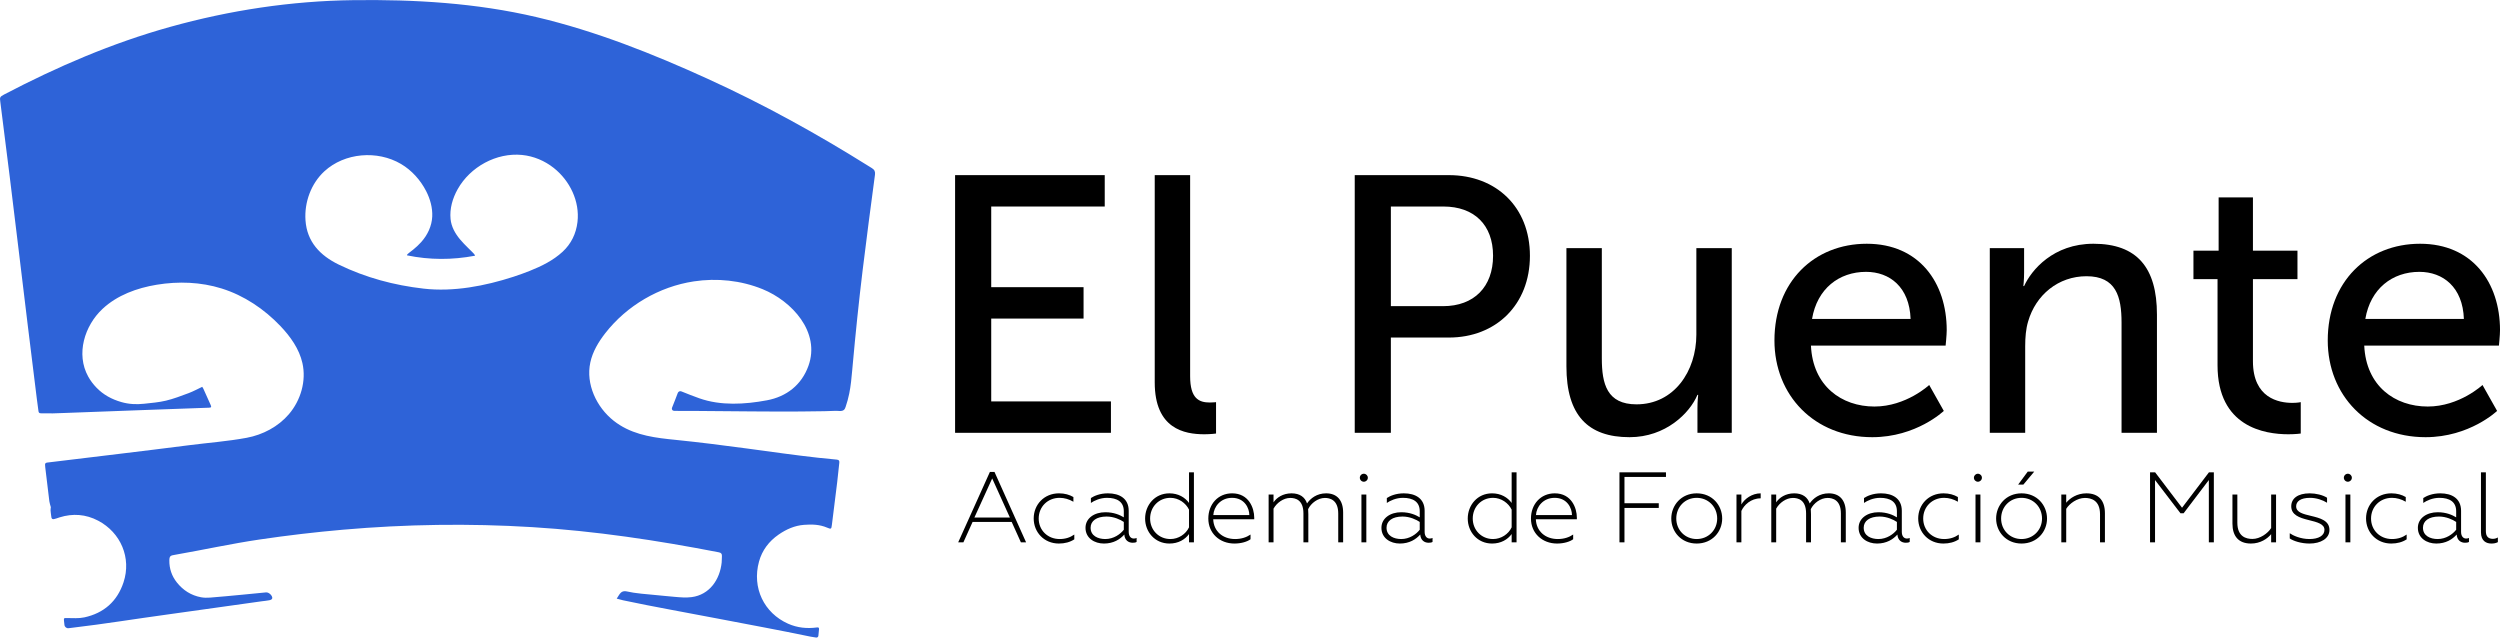 <?xml version="1.0" encoding="UTF-8" standalone="no"?>
<!DOCTYPE svg PUBLIC "-//W3C//DTD SVG 1.1//EN" "http://www.w3.org/Graphics/SVG/1.1/DTD/svg11.dtd">
<svg width="100%" height="100%" viewBox="0 0 6391 1630" version="1.1" xmlns="http://www.w3.org/2000/svg" xmlns:xlink="http://www.w3.org/1999/xlink" xml:space="preserve" xmlns:serif="http://www.serif.com/" style="fill-rule:evenodd;clip-rule:evenodd;stroke-linejoin:round;stroke-miterlimit:2;">
    <g transform="matrix(1,0,0,1,-784.525,-1435.2)">
        <g id="Página-1" serif:id="Página 1" transform="matrix(4.167,0,0,4.167,0,0)">
            <rect x="0" y="0" width="1920" height="1080" style="fill:none;"/>
            <g id="Capa-1" serif:id="Capa 1">
                <g transform="matrix(1,0,0,1,438.072,578.564)">
                    <path d="M0,-77.466C-0.719,-77.614 1.278,-79.13 1.325,-79.165C2.179,-79.8 3.021,-80.451 3.844,-81.126C5.539,-82.516 7.156,-84.004 8.617,-85.639C12.483,-89.967 15.1,-95.436 15.372,-101.275C15.626,-106.72 14.085,-112.133 11.612,-116.947C8.155,-123.675 2.78,-129.675 -3.756,-133.533C-18.289,-142.113 -38.384,-140.483 -50.801,-129.052C-58.987,-121.515 -63.136,-110.037 -62.389,-99.008C-61.498,-85.851 -53.492,-77.402 -41.936,-71.796C-25.468,-63.807 -8.016,-59.132 10.117,-57.068C28.47,-54.98 47.751,-58.694 65.217,-64.362C68.59,-65.456 71.928,-66.661 75.222,-67.974C82.432,-70.849 89.609,-74.382 95.354,-79.7C100.636,-84.59 103.641,-90.811 104.477,-97.96C105.959,-110.621 99.804,-123.278 89.955,-131.084C84.363,-135.516 77.568,-138.386 70.453,-139.083C54.756,-140.62 38.694,-131.831 30.972,-118.08C27.854,-112.528 25.989,-106.124 26.61,-99.787C27.076,-95.029 29.446,-90.849 32.466,-87.24C33.987,-85.422 35.655,-83.734 37.34,-82.069C38.161,-81.258 38.989,-80.453 39.809,-79.64C39.949,-79.501 42.173,-77.367 41.462,-77.234C27.629,-74.634 13.808,-74.619 0,-77.466M-186.894,-44.654C-197.922,-34.349 -203.346,-16.97 -195.699,-3.141C-194.328,-0.66 -192.599,1.613 -190.636,3.655C-186.401,8.058 -181.235,10.819 -175.384,12.51C-170.784,13.839 -166.146,14.07 -161.457,13.557C-156.948,13.063 -152.377,12.709 -147.988,11.652C-143.231,10.505 -138.61,8.731 -134.012,7.011C-131.215,5.965 -128.572,4.505 -125.727,3.169C-125.47,3.602 -125.202,3.969 -125.018,4.375C-123.529,7.664 -122.04,10.953 -120.584,14.256C-119.984,15.618 -120.193,15.927 -121.65,15.976C-151.068,16.972 -180.503,18.145 -209.93,19.201C-214.903,19.477 -219.859,19.542 -224.833,19.408C-225.657,19.386 -226.089,18.981 -226.194,18.125C-226.503,15.618 -226.884,13.119 -227.199,10.613C-234.836,-50.2 -241.798,-111.103 -249.641,-171.889C-249.985,-174.352 -249.9,-174.794 -247.33,-176.139C-214.643,-193.238 -181.113,-207.7 -145.5,-217.625C-108.791,-227.855 -71.17,-233.57 -33.077,-234.055C4.642,-234.536 42.417,-232.307 79.232,-223.669C115.546,-215.148 150.617,-201.163 184.495,-185.729C218.478,-170.247 251.069,-152.275 282.709,-132.478C283.517,-131.973 284.326,-131.47 285.138,-130.972C286.743,-129.989 287.225,-128.761 286.99,-126.997C284.396,-107.524 281.807,-88.049 279.44,-68.546C277.076,-49.065 275.065,-29.604 273.301,-10.064L273.033,-7.102C272.596,-2.263 272.158,2.589 271.186,7.351C270.629,10.08 269.897,12.773 268.998,15.409C268.762,16.101 268.493,16.82 267.945,17.304C266.622,18.47 264.314,17.822 262.714,17.903C260.48,18.015 258.236,18.076 255.995,18.119C251.064,18.213 246.132,18.271 241.2,18.303C231.327,18.367 221.453,18.326 211.579,18.25C199.739,18.16 187.898,18.02 176.057,17.954C172.022,17.932 167.987,17.943 163.951,17.935C162.731,17.932 162.086,16.993 162.531,15.857C163.693,12.892 164.913,9.948 166,6.956C166.328,6.055 167.307,5.609 168.196,5.968C171.839,7.442 175.498,8.889 179.203,10.2C192.395,14.867 207.161,13.965 220.7,11.439C232.714,9.198 241.941,2.021 246.153,-9.658C253.652,-30.456 235.967,-49.45 218.054,-56.739C204.776,-62.142 190.005,-63.666 175.832,-61.515C154.586,-58.29 134.731,-46.668 121.516,-29.722C117.349,-24.379 113.768,-18.4 112.347,-11.775C109.5,1.49 116.098,15.665 126.765,24.048C136.516,31.713 148.199,33.94 160.257,35.249C161.702,35.406 163.149,35.554 164.595,35.701C179.325,37.205 194.016,39.054 208.688,41.036C223.165,42.992 237.585,45.065 252.098,46.676C255.911,47.1 259.728,47.485 263.549,47.821C264.914,47.941 265.229,48.574 265.106,49.722C264.684,53.682 264.297,57.647 263.816,61.6C262.753,70.345 261.625,79.082 260.556,87.827C260.235,90.447 260.097,90.619 257.656,89.567C253.07,87.592 248.264,87.46 243.424,87.843C237.672,88.298 232.579,90.56 227.865,93.822C221.911,97.943 217.741,103.463 215.844,110.368C211.409,126.505 218.96,141.944 233.673,148.487C239.373,151.022 245.3,151.603 251.408,150.784C252.418,150.649 252.727,150.981 252.656,151.868C252.547,153.224 252.41,154.578 252.259,155.93C252.184,156.602 251.573,157.07 250.903,156.978C249.789,156.825 248.672,156.677 247.572,156.448C228.472,152.462 209.251,148.956 190.084,145.27C170.883,141.536 151.567,138.213 132.438,134.126C131.125,133.846 129.824,133.506 128.541,133.109C129.431,131.887 130.026,130.428 131.161,129.395C132.039,128.595 133.259,128.418 134.391,128.623C135.888,128.895 137.372,129.225 138.875,129.468C142.072,129.985 145.282,130.219 148.499,130.533C151.813,130.856 155.127,131.178 158.441,131.491C160.365,131.672 162.29,131.851 164.214,132.026C167.638,132.336 171.096,132.624 174.505,132.179C185.554,130.736 191.854,121.361 192.936,110.943C193.066,109.687 192.978,108.41 193.081,107.15C193.197,105.747 192.703,104.982 191.246,104.699C153.299,97.324 115.289,91.61 76.668,89.244C38.008,86.876 -0.83,87.452 -39.413,90.825C-56.474,92.316 -73.539,94.327 -90.47,96.825C-107.935,99.402 -125.217,103.215 -142.606,106.247C-144.944,106.654 -145.874,106.753 -145.913,109.6C-145.983,114.656 -144.438,119.251 -141.303,123.187C-137.496,127.965 -132.553,131.148 -126.476,132.269C-124.676,132.601 -122.832,132.623 -121.007,132.485C-114.299,131.974 -107.602,131.306 -100.904,130.675C-96.146,130.227 -91.392,129.732 -86.634,129.286C-85.666,129.195 -84.703,129.729 -84.013,130.364C-83.352,130.973 -82.416,132.223 -82.895,133.162C-83,133.368 -83.171,133.534 -83.363,133.662C-83.731,133.906 -84.17,134.015 -84.603,134.102C-86.097,134.404 -87.625,134.525 -89.136,134.723C-108.567,137.405 -127.991,140.159 -147.416,142.889C-166.743,145.524 -186.031,148.696 -205.401,150.963C-206.179,151.055 -206.958,151.15 -207.736,151.246C-208.991,151.4 -210.115,150.504 -210.259,149.247C-210.356,148.409 -210.464,147.573 -210.544,146.734C-210.711,144.992 -210.542,145.018 -208.828,145.022C-205.233,145.031 -201.521,145.359 -198.064,144.608C-186.083,142.006 -177.877,134.788 -174.014,123.089C-169.08,108.142 -175.677,92.594 -189.631,85.262C-197.115,81.329 -205.108,80.705 -213.257,83.257C-213.928,83.467 -214.592,83.702 -215.256,83.933C-217.779,84.811 -218.274,84.467 -218.479,81.747C-218.549,80.813 -218.754,79.887 -218.783,78.953C-218.806,78.218 -218.656,77.476 -218.608,77C-218.954,75.677 -219.383,74.556 -219.528,73.399C-220.401,66.47 -221.209,59.532 -222.034,52.597C-222.09,52.132 -222.07,51.657 -222.145,51.196C-222.317,50.128 -221.698,49.74 -220.805,49.631C-191.802,46.086 -162.765,42.709 -133.777,38.983C-122.086,37.481 -110.036,36.593 -98.482,34.443C-88.59,32.602 -79.152,27.654 -72.569,19.963C-65.281,11.448 -61.814,-0.448 -64.267,-11.384C-66.222,-20.106 -71.637,-27.678 -77.804,-34.15C-87.733,-44.569 -100.065,-52.851 -113.8,-57.153C-126.604,-61.164 -140.38,-61.647 -153.619,-59.473C-165.77,-57.477 -177.876,-53.07 -186.894,-44.654" style="fill:rgb(46,99,216);fill-rule:nonzero;"/>
                </g>
                <g transform="matrix(1,0,0,1,774.205,609.943)">
                    <path d="M0,-158.082L91.804,-158.082L91.804,-138.825L22.168,-138.825L22.168,-89.341L78.816,-89.341L78.816,-70.085L22.168,-70.085L22.168,-19.257L95.61,-19.257L95.61,0L0,0L0,-158.082Z" style="fill-rule:nonzero;"/>
                </g>
                <g transform="matrix(1,0,0,1,896.682,610.838)">
                    <path d="M0,-158.977L21.719,-158.977L21.719,-35.602C21.719,-21.943 27.092,-19.481 33.81,-19.481C35.825,-19.481 37.616,-19.705 37.616,-19.705L37.616,-0.448C37.616,-0.448 34.258,0 30.452,0C18.137,0 0,-3.359 0,-31.796L0,-158.977Z" style="fill-rule:nonzero;"/>
                </g>
                <g transform="matrix(1,0,0,1,1073.57,529.558)">
                    <path d="M0,2.688C19.032,2.688 30.675,-9.179 30.675,-28.212C30.675,-47.245 19.032,-58.44 0.223,-58.44L-32.02,-58.44L-32.02,2.688L0,2.688ZM-54.188,-77.697L3.582,-77.697C32.467,-77.697 53.291,-58.216 53.291,-28.212C53.291,1.792 32.467,21.944 3.582,21.944L-32.02,21.944L-32.02,80.385L-54.188,80.385L-54.188,-77.697Z" style="fill-rule:nonzero;"/>
                </g>
                <g transform="matrix(1,0,0,1,1149.25,612.629)">
                    <path d="M0,-115.986L21.719,-115.986L21.719,-48.364C21.719,-32.691 24.854,-20.152 42.991,-20.152C66.054,-20.152 79.713,-40.528 79.713,-62.919L79.713,-115.986L101.432,-115.986L101.432,-2.687L80.385,-2.687L80.385,-17.69C80.385,-22.392 80.832,-25.974 80.832,-25.974L80.385,-25.974C75.682,-14.779 60.904,0 38.737,0C13.211,0 0,-13.435 0,-43.439L0,-115.986Z" style="fill-rule:nonzero;"/>
                </g>
                <g transform="matrix(1,0,0,1,1360.39,566.504)">
                    <path d="M0,-26.422C-0.673,-45.902 -12.763,-55.306 -27.318,-55.306C-43.887,-55.306 -57.321,-45.007 -60.457,-26.422L0,-26.422ZM-26.87,-72.547C5.149,-72.547 22.168,-48.813 22.168,-19.48C22.168,-16.569 21.495,-10.076 21.495,-10.076L-61.128,-10.076C-60.008,14.778 -42.32,27.317 -22.167,27.317C-2.687,27.317 11.419,14.105 11.419,14.105L20.375,30.004C20.375,30.004 3.582,46.125 -23.512,46.125C-59.113,46.125 -83.52,20.376 -83.52,-13.211C-83.52,-49.261 -59.113,-72.547 -26.87,-72.547" style="fill-rule:nonzero;"/>
                </g>
                <g transform="matrix(1,0,0,1,1408.98,607.255)">
                    <path d="M0,-110.612L21.048,-110.612L21.048,-95.61C21.048,-91.132 20.601,-87.325 20.601,-87.325L21.048,-87.325C25.527,-97.177 38.962,-113.299 63.592,-113.299C90.237,-113.299 102.552,-98.745 102.552,-69.86L102.552,2.687L80.833,2.687L80.833,-64.934C80.833,-80.831 77.474,-93.371 59.337,-93.371C42.095,-93.371 28.214,-81.951 23.511,-65.606C22.167,-61.127 21.72,-55.978 21.72,-50.38L21.72,2.687L0,2.687L0,-110.612Z" style="fill-rule:nonzero;"/>
                </g>
                <g transform="matrix(1,0,0,1,1548.7,560.683)">
                    <path d="M0,-45.007L-14.779,-45.007L-14.779,-62.472L0.671,-62.472L0.671,-95.163L21.719,-95.163L21.719,-62.472L49.036,-62.472L49.036,-45.007L21.719,-45.007L21.719,5.373C21.719,27.988 37.616,30.899 45.901,30.899C49.036,30.899 51.051,30.451 51.051,30.451L51.051,49.707C51.051,49.707 47.916,50.156 43.438,50.156C28.884,50.156 0,45.678 0,7.836L0,-45.007Z" style="fill-rule:nonzero;"/>
                </g>
                <g transform="matrix(1,0,0,1,1699.83,566.504)">
                    <path d="M0,-26.422C-0.671,-45.902 -12.762,-55.306 -27.317,-55.306C-43.887,-55.306 -57.321,-45.007 -60.457,-26.422L0,-26.422ZM-26.87,-72.547C5.15,-72.547 22.167,-48.813 22.167,-19.48C22.167,-16.569 21.496,-10.076 21.496,-10.076L-61.128,-10.076C-60.008,14.778 -42.318,27.317 -22.168,27.317C-2.687,27.317 11.419,14.105 11.419,14.105L20.376,30.004C20.376,30.004 3.582,46.125 -23.51,46.125C-59.113,46.125 -83.518,20.376 -83.518,-13.211C-83.518,-49.261 -59.113,-72.547 -26.87,-72.547" style="fill-rule:nonzero;"/>
                </g>
                <g transform="matrix(1,0,0,1,807.827,649.162)">
                    <path d="M0,12.762L-10.859,-11.228L-21.781,12.762L0,12.762ZM-12.271,-15.216L-9.448,-15.216L9.94,27.978L6.75,27.978L1.105,15.462L-22.885,15.462L-28.529,27.978L-31.721,27.978L-12.271,-15.216Z" style="fill-rule:nonzero;"/>
                </g>
                <g transform="matrix(1,0,0,1,822.431,662.477)">
                    <path d="M0,-0.001C0,-8.468 6.381,-15.401 15.523,-15.401C19.02,-15.401 21.965,-14.542 24.358,-13.131L24.358,-10.247C21.72,-11.781 18.837,-12.64 15.892,-12.64C8.589,-12.64 3.068,-7.179 3.068,0.061C3.068,7.239 8.589,12.638 15.892,12.638C19.511,12.638 22.394,11.656 24.91,9.878L24.91,12.823C22.273,14.541 19.082,15.4 15.461,15.4C6.381,15.4 0,8.466 0,-0.001" style="fill-rule:nonzero;"/>
                </g>
                <g transform="matrix(1,0,0,1,877.713,655.543)">
                    <path d="M0,13.866L0,9.081C-2.086,7.67 -6.075,5.768 -10.554,5.768C-16.75,5.768 -20.371,8.467 -20.371,12.64C-20.371,17.608 -15.892,19.572 -11.351,19.572C-6.198,19.572 -2.086,16.566 0,13.866M-23.499,12.7C-23.499,6.81 -18.1,3.129 -11.351,3.129C-6.013,3.129 -2.331,4.846 0,6.259L0,2.515C0,-3.252 -4.05,-5.706 -10.308,-5.706C-14.481,-5.706 -18.161,-3.989 -20.186,-2.577L-20.186,-5.583C-18.223,-6.873 -14.664,-8.467 -9.755,-8.467C-2.577,-8.467 3.007,-5.277 3.007,2.27L3.007,15.154C3.007,17.731 4.233,19.265 6.135,19.265C6.81,19.265 7.363,19.142 7.854,18.898L7.854,21.352C7.178,21.781 6.258,21.843 5.399,21.843C3.007,21.843 0.552,20.432 0.306,16.811C-2.331,19.756 -6.32,22.333 -12.21,22.333C-17.917,22.333 -23.499,19.081 -23.499,12.7" style="fill-rule:nonzero;"/>
                </g>
                <g transform="matrix(1,0,0,1,917.718,644.131)">
                    <path d="M0,23.806L0,12.946C-1.963,8.896 -6.381,5.706 -11.413,5.706C-18.531,5.706 -23.868,11.229 -23.868,18.407C-23.868,25.463 -18.531,30.984 -11.413,30.984C-6.443,30.984 -1.963,27.979 0,23.806M-26.937,18.407C-26.937,10.247 -21.046,2.946 -12.027,2.946C-6.566,2.946 -2.454,5.46 0,8.836L0,-9.94L3.005,-9.94L3.005,33.009L0,33.009L0,27.917C-2.454,31.292 -6.566,33.746 -12.027,33.746C-21.046,33.746 -26.937,26.506 -26.937,18.407" style="fill-rule:nonzero;"/>
                </g>
                <g transform="matrix(1,0,0,1,954.715,664.563)">
                    <path d="M0,-4.174C0,-8.284 -2.823,-14.727 -10.615,-14.727C-17.732,-14.727 -21.782,-9.204 -22.088,-4.174L0,-4.174ZM-25.156,-2.026C-25.156,-10.8 -19.205,-17.487 -10.554,-17.487C-0.308,-17.487 3.007,-8.469 3.007,-2.578L3.007,-1.597L-22.15,-1.597C-21.905,5.643 -16.444,10.551 -8.714,10.551C-4.847,10.551 -1.657,9.448 0.736,7.791L0.736,10.675C-1.228,12.147 -4.908,13.313 -9.143,13.313C-18.223,13.313 -25.156,6.994 -25.156,-2.026" style="fill-rule:nonzero;"/>
                </g>
                <g transform="matrix(1,0,0,1,966.556,676.404)">
                    <path d="M0,-28.592L3.005,-28.592L3.005,-23.807C4.909,-26.69 8.774,-29.328 14.05,-29.328C19.143,-29.328 22.271,-26.996 23.561,-23.131C25.707,-26.261 29.573,-29.328 35.28,-29.328C41.905,-29.328 45.709,-25.156 45.709,-17.547L45.709,0.736L42.704,0.736L42.704,-16.935C42.704,-25.401 37.488,-26.506 34.543,-26.506C30.248,-26.506 26.015,-23.316 24.235,-19.634C24.296,-18.469 24.358,-17.732 24.358,-16.566L24.358,0.736L21.351,0.736L21.351,-16.996C21.351,-25.524 16.258,-26.506 13.253,-26.506C9.142,-26.506 5.03,-23.56 3.005,-19.941L3.005,0.736L0,0.736L0,-28.592Z" style="fill-rule:nonzero;"/>
                </g>
                <g transform="matrix(1,0,0,1,0,232.19)">
                    <path d="M1023.49,415.622L1026.5,415.622L1026.5,444.95L1023.49,444.95L1023.49,415.622ZM1024.97,402.86C1026.32,402.86 1027.42,403.965 1027.42,405.314C1027.42,406.664 1026.32,407.768 1024.97,407.768C1023.62,407.768 1022.51,406.664 1022.51,405.314C1022.51,403.965 1023.62,402.86 1024.97,402.86" style="fill-rule:nonzero;"/>
                </g>
                <g transform="matrix(1,0,0,1,1059.26,655.543)">
                    <path d="M0,13.866L0,9.081C-2.085,7.67 -6.073,5.768 -10.553,5.768C-16.75,5.768 -20.37,8.467 -20.37,12.64C-20.37,17.608 -15.891,19.572 -11.351,19.572C-6.197,19.572 -2.085,16.566 0,13.866M-23.499,12.7C-23.499,6.81 -18.1,3.129 -11.351,3.129C-6.012,3.129 -2.331,4.846 0,6.259L0,2.515C0,-3.252 -4.049,-5.706 -10.308,-5.706C-14.479,-5.706 -18.161,-3.989 -20.186,-2.577L-20.186,-5.583C-18.223,-6.873 -14.664,-8.467 -9.755,-8.467C-2.576,-8.467 3.007,-5.277 3.007,2.27L3.007,15.154C3.007,17.731 4.234,19.265 6.136,19.265C6.81,19.265 7.363,19.142 7.854,18.898L7.854,21.352C7.179,21.781 6.259,21.843 5.399,21.843C3.007,21.843 0.552,20.432 0.308,16.811C-2.331,19.756 -6.32,22.333 -12.21,22.333C-17.915,22.333 -23.499,19.081 -23.499,12.7" style="fill-rule:nonzero;"/>
                </g>
                <g transform="matrix(1,0,0,1,1115.65,644.131)">
                    <path d="M0,23.806L0,12.946C-1.963,8.896 -6.381,5.706 -11.413,5.706C-18.531,5.706 -23.868,11.229 -23.868,18.407C-23.868,25.463 -18.531,30.984 -11.413,30.984C-6.443,30.984 -1.963,27.979 0,23.806M-26.937,18.407C-26.937,10.247 -21.046,2.946 -12.026,2.946C-6.566,2.946 -2.454,5.46 0,8.836L0,-9.94L3.005,-9.94L3.005,33.009L0,33.009L0,27.917C-2.454,31.292 -6.566,33.746 -12.026,33.746C-21.046,33.746 -26.937,26.506 -26.937,18.407" style="fill-rule:nonzero;"/>
                </g>
                <g transform="matrix(1,0,0,1,1152.65,664.563)">
                    <path d="M0,-4.174C0,-8.284 -2.823,-14.727 -10.615,-14.727C-17.732,-14.727 -21.782,-9.204 -22.088,-4.174L0,-4.174ZM-25.156,-2.026C-25.156,-10.8 -19.205,-17.487 -10.554,-17.487C-0.308,-17.487 3.007,-8.469 3.007,-2.578L3.007,-1.597L-22.15,-1.597C-21.905,5.643 -16.444,10.551 -8.714,10.551C-4.847,10.551 -1.657,9.448 0.736,7.791L0.736,10.675C-1.228,12.147 -4.908,13.313 -9.143,13.313C-18.223,13.313 -25.156,6.994 -25.156,-2.026" style="fill-rule:nonzero;"/>
                </g>
                <g transform="matrix(1,0,0,1,1181.79,677.14)">
                    <path d="M0,-42.949L28.531,-42.949L28.531,-40.127L3.068,-40.127L3.068,-23.99L24.113,-23.99L24.113,-21.107L3.068,-21.107L3.068,0L0,0L0,-42.949Z" style="fill-rule:nonzero;"/>
                </g>
                <g transform="matrix(1,0,0,1,1241.74,662.415)">
                    <path d="M0,0.122C0,-7.056 -5.461,-12.579 -12.578,-12.579C-19.696,-12.579 -25.095,-7.056 -25.095,0.122C-25.095,7.178 -19.696,12.699 -12.578,12.699C-5.461,12.699 0,7.178 0,0.122M-28.163,0.122C-28.163,-8.038 -22.027,-15.339 -12.578,-15.339C-3.068,-15.339 3.068,-8.038 3.068,0.122C3.068,8.222 -3.068,15.461 -12.578,15.461C-22.027,15.461 -28.163,8.222 -28.163,0.122" style="fill-rule:nonzero;"/>
                </g>
                <g transform="matrix(1,0,0,1,1253.58,676.404)">
                    <path d="M0,-28.592L3.005,-28.592L3.005,-22.517C4.969,-25.953 9.509,-29.328 14.847,-29.328L14.847,-26.261C8.774,-26.261 4.601,-22.088 3.005,-18.529L3.005,0.736L0,0.736L0,-28.592Z" style="fill-rule:nonzero;"/>
                </g>
                <g transform="matrix(1,0,0,1,1274.93,676.404)">
                    <path d="M0,-28.592L3.005,-28.592L3.005,-23.807C4.909,-26.69 8.774,-29.328 14.05,-29.328C19.143,-29.328 22.271,-26.996 23.561,-23.131C25.707,-26.261 29.573,-29.328 35.28,-29.328C41.906,-29.328 45.709,-25.156 45.709,-17.547L45.709,0.736L42.704,0.736L42.704,-16.935C42.704,-25.401 37.488,-26.506 34.543,-26.506C30.248,-26.506 26.015,-23.316 24.235,-19.634C24.296,-18.469 24.358,-17.732 24.358,-16.566L24.358,0.736L21.351,0.736L21.351,-16.996C21.351,-25.524 16.258,-26.506 13.253,-26.506C9.142,-26.506 5.03,-23.56 3.005,-19.941L3.005,0.736L0,0.736L0,-28.592Z" style="fill-rule:nonzero;"/>
                </g>
                <g transform="matrix(1,0,0,1,1352,655.543)">
                    <path d="M0,13.866L0,9.081C-2.087,7.67 -6.075,5.768 -10.554,5.768C-16.75,5.768 -20.371,8.467 -20.371,12.64C-20.371,17.608 -15.892,19.572 -11.351,19.572C-6.198,19.572 -2.087,16.566 0,13.866M-23.499,12.7C-23.499,6.81 -18.1,3.129 -11.351,3.129C-6.013,3.129 -2.331,4.846 0,6.259L0,2.515C0,-3.252 -4.05,-5.706 -10.308,-5.706C-14.481,-5.706 -18.161,-3.989 -20.186,-2.577L-20.186,-5.583C-18.223,-6.873 -14.664,-8.467 -9.755,-8.467C-2.577,-8.467 3.007,-5.277 3.007,2.27L3.007,15.154C3.007,17.731 4.233,19.265 6.135,19.265C6.81,19.265 7.363,19.142 7.854,18.898L7.854,21.352C7.178,21.781 6.258,21.843 5.399,21.843C3.007,21.843 0.552,20.432 0.306,16.811C-2.331,19.756 -6.32,22.333 -12.21,22.333C-17.917,22.333 -23.499,19.081 -23.499,12.7" style="fill-rule:nonzero;"/>
                </g>
                <g transform="matrix(1,0,0,1,1365.06,662.477)">
                    <path d="M0,-0.001C0,-8.468 6.381,-15.401 15.523,-15.401C19.02,-15.401 21.965,-14.542 24.358,-13.131L24.358,-10.247C21.72,-11.781 18.837,-12.64 15.892,-12.64C8.589,-12.64 3.068,-7.179 3.068,0.061C3.068,7.239 8.589,12.638 15.892,12.638C19.511,12.638 22.394,11.656 24.91,9.878L24.91,12.823C22.273,14.541 19.082,15.4 15.461,15.4C6.381,15.4 0,8.466 0,-0.001" style="fill-rule:nonzero;"/>
                </g>
                <g transform="matrix(1,0,0,1,0,232.19)">
                    <path d="M1400.22,415.622L1403.23,415.622L1403.23,444.95L1400.22,444.95L1400.22,415.622ZM1401.69,402.86C1403.04,402.86 1404.15,403.965 1404.15,405.314C1404.15,406.664 1403.04,407.768 1401.69,407.768C1400.34,407.768 1399.24,406.664 1399.24,405.314C1399.24,403.965 1400.34,402.86 1401.69,402.86" style="fill-rule:nonzero;"/>
                </g>
                <g transform="matrix(1,0,0,1,1432.25,677.877)">
                    <path d="M0,-44.115L3.988,-44.115L-2.699,-36.14L-5.89,-36.14L0,-44.115ZM8.775,-15.339C8.775,-22.518 3.314,-28.04 -3.804,-28.04C-10.92,-28.04 -16.32,-22.518 -16.32,-15.339C-16.32,-8.283 -10.92,-2.762 -3.804,-2.762C3.314,-2.762 8.775,-8.283 8.775,-15.339M-19.388,-15.339C-19.388,-23.499 -13.253,-30.801 -3.804,-30.801C5.707,-30.801 11.842,-23.499 11.842,-15.339C11.842,-7.24 5.707,0 -3.804,0C-13.253,0 -19.388,-7.24 -19.388,-15.339" style="fill-rule:nonzero;"/>
                </g>
                <g transform="matrix(1,0,0,1,1452.86,647.076)">
                    <path d="M0,30.064L0,0.736L3.007,0.736L3.007,5.768C5.276,2.946 9.632,0 15.401,0C23.008,0 26.752,4.54 26.752,12.21L26.752,30.064L23.745,30.064L23.745,12.823C23.745,4.234 18.284,2.823 14.481,2.823C9.755,2.823 4.97,6.258 3.007,9.51L3.007,30.064L0,30.064Z" style="fill-rule:nonzero;"/>
                </g>
                <g transform="matrix(1,0,0,1,1507.29,677.14)">
                    <path d="M0,-42.949L3.13,-42.949L19.634,-21.229L36.14,-42.949L39.145,-42.949L39.145,0L36.078,0L36.078,-38.225L20.616,-17.854L18.652,-17.854L3.068,-38.225L3.068,0L0,0L0,-42.949Z" style="fill-rule:nonzero;"/>
                </g>
                <g transform="matrix(1,0,0,1,1584.6,677.877)">
                    <path d="M0,-30.065L0,-0.737L-3.007,-0.737L-3.007,-5.767C-5.278,-2.945 -9.634,0 -15.401,0C-23.01,0 -26.752,-4.541 -26.752,-12.21L-26.752,-30.065L-23.745,-30.065L-23.745,-12.824C-23.745,-4.173 -18.346,-2.822 -14.481,-2.822C-9.817,-2.822 -5.032,-6.258 -3.007,-9.511L-3.007,-30.065L0,-30.065Z" style="fill-rule:nonzero;"/>
                </g>
                <g transform="matrix(1,0,0,1,1593,650.206)">
                    <path d="M0,24.541L0,21.351C2.025,22.762 6.627,24.909 12.088,24.909C17.671,24.909 21.291,22.824 21.291,19.265C21.291,15.767 17.18,14.601 11.351,13.19C5.829,11.84 0.92,10.062 0.92,4.846C0.92,0.06 4.847,-3.13 12.271,-3.13C16.076,-3.13 20.309,-2.088 22.887,-0.431L22.887,2.637C20.248,0.98 16.383,-0.369 12.456,-0.369C6.504,-0.369 3.927,1.9 3.927,4.846C3.927,8.589 8.344,9.571 12.885,10.674C18.531,12.025 24.359,13.498 24.359,19.326C24.359,24.664 18.898,27.671 12.15,27.671C6.872,27.671 2.209,26.075 0,24.541" style="fill-rule:nonzero;"/>
                </g>
                <g transform="matrix(1,0,0,1,0,232.19)">
                    <path d="M1627.18,415.622L1630.18,415.622L1630.18,444.95L1627.18,444.95L1627.18,415.622ZM1628.65,402.86C1630,402.86 1631.1,403.965 1631.1,405.314C1631.1,406.664 1630,407.768 1628.65,407.768C1627.3,407.768 1626.19,406.664 1626.19,405.314C1626.19,403.965 1627.3,402.86 1628.65,402.86" style="fill-rule:nonzero;"/>
                </g>
                <g transform="matrix(1,0,0,1,1639.81,662.477)">
                    <path d="M0,-0.001C0,-8.468 6.381,-15.401 15.524,-15.401C19.021,-15.401 21.967,-14.542 24.359,-13.131L24.359,-10.247C21.72,-11.781 18.837,-12.64 15.892,-12.64C8.591,-12.64 3.068,-7.179 3.068,0.061C3.068,7.239 8.591,12.638 15.892,12.638C19.512,12.638 22.396,11.656 24.912,9.878L24.912,12.823C22.273,14.541 19.083,15.4 15.462,15.4C6.381,15.4 0,8.466 0,-0.001" style="fill-rule:nonzero;"/>
                </g>
                <g transform="matrix(1,0,0,1,1695.1,655.543)">
                    <path d="M0,13.866L0,9.081C-2.086,7.67 -6.075,5.768 -10.554,5.768C-16.75,5.768 -20.371,8.467 -20.371,12.64C-20.371,17.608 -15.892,19.572 -11.351,19.572C-6.198,19.572 -2.086,16.566 0,13.866M-23.499,12.7C-23.499,6.81 -18.1,3.129 -11.351,3.129C-6.013,3.129 -2.331,4.846 0,6.259L0,2.515C0,-3.252 -4.05,-5.706 -10.308,-5.706C-14.481,-5.706 -18.161,-3.989 -20.186,-2.577L-20.186,-5.583C-18.223,-6.873 -14.664,-8.467 -9.755,-8.467C-2.577,-8.467 3.007,-5.277 3.007,2.27L3.007,15.154C3.007,17.731 4.233,19.265 6.135,19.265C6.81,19.265 7.363,19.142 7.854,18.898L7.854,21.352C7.178,21.781 6.258,21.843 5.399,21.843C3.007,21.843 0.552,20.432 0.306,16.811C-2.331,19.756 -6.319,22.333 -12.21,22.333C-17.917,22.333 -23.499,19.081 -23.499,12.7" style="fill-rule:nonzero;"/>
                </g>
                <g transform="matrix(1,0,0,1,1710.31,641.063)">
                    <path d="M0,29.942L0,-6.872L3.007,-6.872L3.007,29.267C3.007,32.396 4.479,33.93 7.301,33.93C8.467,33.93 9.449,33.623 10.369,33.07L10.369,35.955C9.141,36.629 7.73,36.814 6.381,36.814C3.436,36.814 0,35.403 0,29.942" style="fill-rule:nonzero;"/>
                </g>
            </g>
        </g>
    </g>
</svg>
